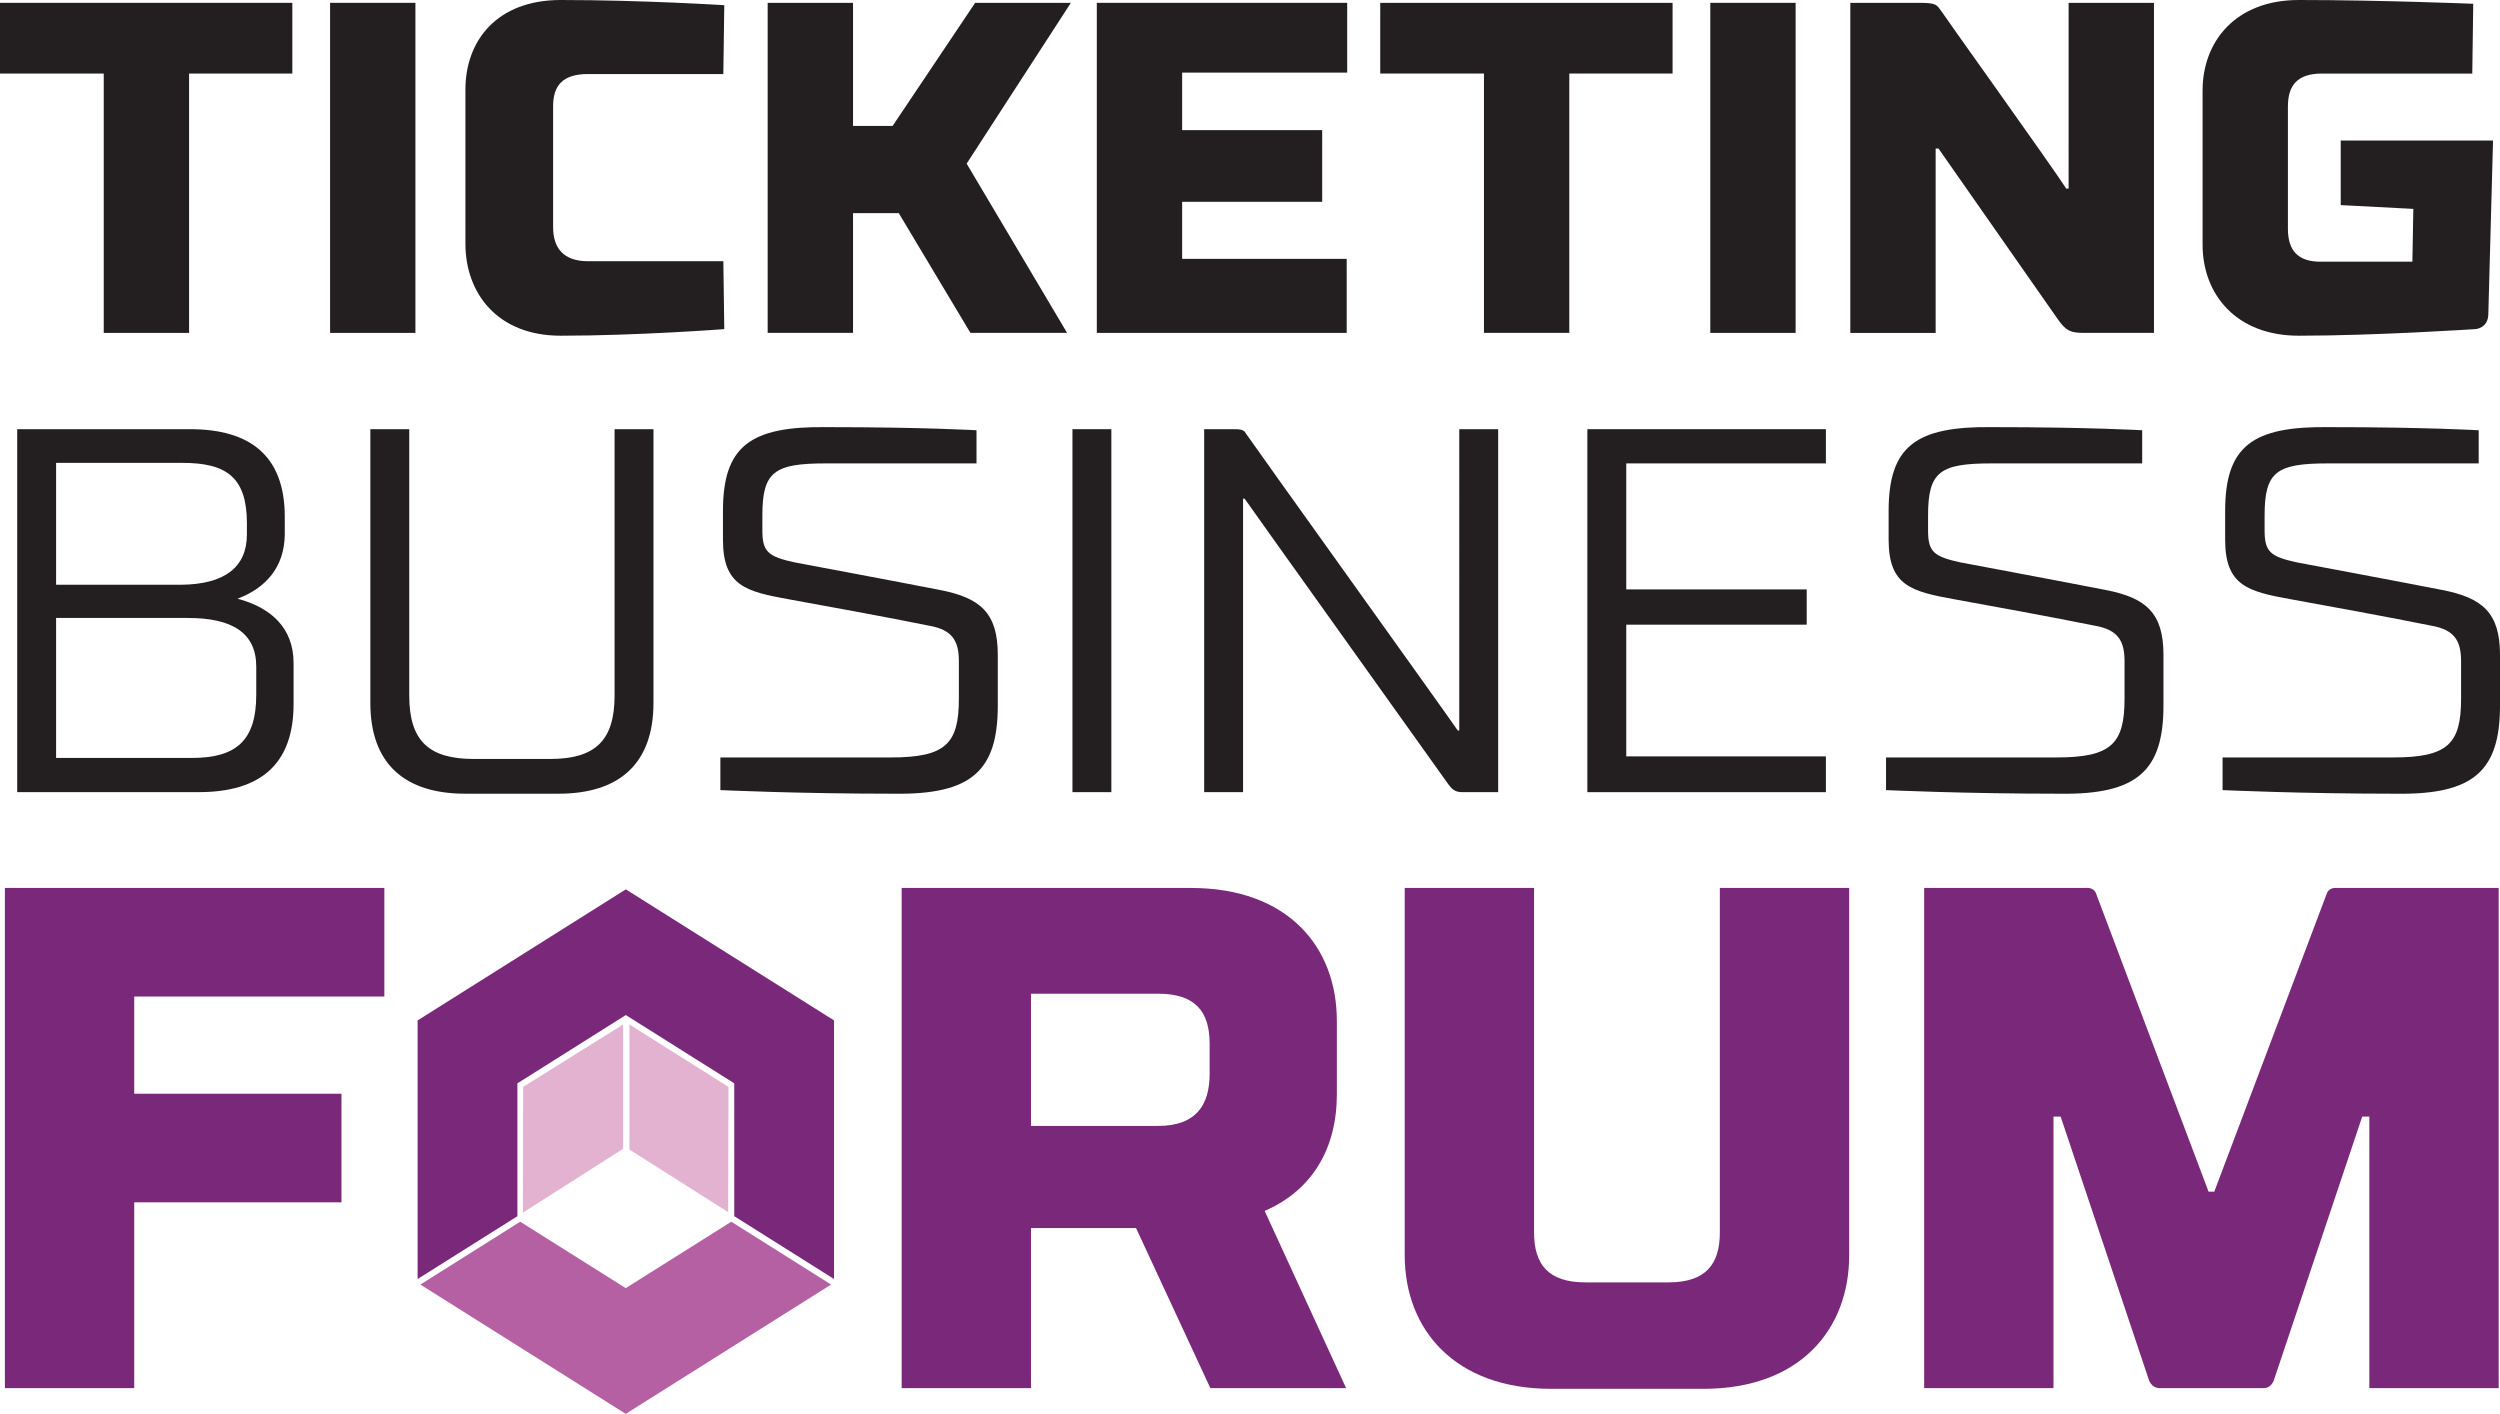 <?xml version="1.0" encoding="UTF-8"?><svg id="uuid-3696dba7-c57f-468f-b205-b9a5eab11ba6" xmlns="http://www.w3.org/2000/svg" viewBox="0 0 1243.02 702.99"><g><g><polygon points="362.03 602.69 312.97 571.57 312.97 509.38 362.21 540.42 362.03 602.69" style="fill:#e3b2d1; fill-rule:evenodd;"/><polygon points="259.98 602.94 309.8 571.2 309.8 509.38 260.11 540.42 259.98 602.94" style="fill:#e3b2d1; fill-rule:evenodd;"/><path d="M207.64,507.36v128.58l49.62-31.24v-66.06l.71-.44,53.19-33.51,53.92,33.95v66.06l49.61,31.24v-128.58l-103.53-65.17-103.52,65.17Z" style="fill:#79287a;"/></g><path d="M209.01,638.69l102.11,64.3,102.11-64.3-49.63-31.25-52.48,33.03-52.46-33.03-49.65,31.25Z" style="fill:#b660a4;"/></g><g><g><path d="M145.35,36.57h-51.34V165.52H51.58V36.57H0V1.41H145.35V36.57Z" style="fill:#231f20;"/><path d="M206.55,165.52h-42.43V1.41h42.43V165.52Z" style="fill:#231f20;"/><path d="M359.65,36.81h-67.29c-12.19,0-17.35,5.39-17.35,15.94v60.25c0,10.32,5.16,16.88,17.35,16.88h67.29l.47,33.76s-43.14,3.28-81.35,3.28c-31.65,0-47.36-21.34-47.36-45.72V44.54c0-24.38,15.71-44.54,47.36-44.54,40.56,0,81.35,2.58,81.35,2.58l-.47,34.23Z" style="fill:#231f20;"/><path d="M424.13,62.6h19.69L484.85,1.41h47.59l-51.81,79.95,49.94,84.16h-48.06l-35.64-59.55h-22.74v59.55h-42.44V1.41h42.44V62.6Z" style="fill:#231f20;"/><path d="M545.34,1.41h124.49V36.1h-82.06v28.6h69.63v35.64h-69.63v28.37h81.82v36.81h-124.25V1.41Z" style="fill:#231f20;"/><path d="M831.61,36.57h-51.34V165.52h-42.43V36.57h-51.58V1.41h145.36V36.57Z" style="fill:#231f20;"/><path d="M892.8,165.52h-42.43V1.41h42.43V165.52Z" style="fill:#231f20;"/><path d="M1070.98,165.52h-34.7c-7.03,0-9.14-1.17-13.13-6.8l-59.32-84.87h-1.41v91.67h-42.43V1.41h33.99c9.14,0,8.91,.94,11.49,4.45,1.41,2.34,54.16,75.96,61.89,87.92h1.17V1.41h42.44V165.52Z" style="fill:#231f20;"/><path d="M1163.83,69.86h75.73l-2.35,86.51c-.23,6.8-6.09,7.27-6.56,7.27,0,0-49.47,3.28-87.68,3.28-31.42,0-47.83-20.87-47.83-45.25V45.01c0-24.38,16.41-45.01,47.83-45.01,40.56,0,86.74,1.88,86.74,1.88l-.47,34.7h-74.79c-12.19,0-16.88,5.86-16.88,16.41v60.72c0,10.55,4.69,16.65,16.88,16.41h45.01l.47-26.26-36.1-1.88v-32.12Z" style="fill:#231f20;"/></g><g><path d="M2.43,441.5H191.1v54H66.74v48.32h103.04v54H66.74v92.38H2.43v-248.7Z" style="fill:#79287a;"/><path d="M512.62,690.2h-64.31v-248.7h143.9c47.97,0,72.48,29.13,72.48,66.08v36.59c0,26.65-12.08,47.61-35.89,57.91l40.5,88.11h-67.5l-36.95-79.59h-52.23v79.59Zm88.82-156.33v-14.92c0-15.99-7.1-24.87-25.58-24.87h-63.25v65.73h63.25c18.47,0,25.58-9.95,25.58-25.93Z" style="fill:#79287a;"/><path d="M788.32,637.61h41.22c18.47,0,25.58-8.88,25.58-24.87v-171.25h64.31v182.61c0,36.95-24.51,66.44-72.48,66.44h-75.68c-47.96,0-72.84-29.49-72.84-66.44v-182.61h64.31v171.25c0,15.99,7.11,24.87,25.58,24.87Z" style="fill:#79287a;"/><path d="M1156.75,444.7s.71-3.2,4.26-3.2h81.36v248.7h-64.31v-135.01h-3.55l-43.7,130.39s-1.07,4.62-5.33,4.62h-51.52c-4.62,0-5.69-4.62-5.69-4.62l-43.7-130.39h-3.55v135.01h-64.31v-248.7h81.36c3.55,0,4.27,3.2,4.27,3.2l55.78,147.8h2.84l55.78-147.8Z" style="fill:#79287a;"/></g><g><path d="M8.56,213.39H94.41c29.91,0,47.18,13.15,47.18,43.57v9.02c-.26,15.98-9.28,26.3-23.46,31.71,16.5,4.38,27.84,14.44,27.84,31.97v20.37c0,30.42-17.02,43.83-47.18,43.83H8.56V213.39Zm114.21,46.92c0-22.69-9.8-30.16-31.97-30.16H27.89v60.59h62.39c21.14-.26,32.48-8.51,32.48-25.01v-5.41ZM27.89,376.85H95.44c22.17,0,31.97-8.77,31.97-31.45v-13.92c0-16.76-11.86-24.23-34.03-24.23H27.89v69.61Z" style="fill:#231f20;"/><path d="M235.44,377.36h38.16c22.17,0,31.97-9.02,31.97-31.45V213.39h19.34v136.13c0,30.42-17.27,45.12-47.18,45.12h-46.41c-29.91,0-47.18-14.7-47.18-45.12V213.39h19.34v132.52c0,22.43,9.8,31.45,31.97,31.45Z" style="fill:#231f20;"/><path d="M485.53,230.41h-75.02c-25.52,0-31.45,4.12-31.45,25.78v7.74c0,10.57,3.09,12.89,16.24,15.73,0,0,53.63,10.05,71.93,13.66,20.11,3.87,28.88,11.34,28.88,32.23v25.27c0,32.23-12.89,44.34-51.31,43.83-47.95,0-86.63-1.8-86.63-1.8v-16.24h84.82c27.07,0,33.77-6.7,33.77-29.13v-18.56c0-9.8-2.84-15.73-14.69-17.79-18.82-3.87-56.98-10.83-69.87-13.15-21.4-3.87-32.74-6.7-32.74-29.65v-14.18c0-32.23,13.41-42.28,51.56-41.77,47.95,0,74.51,1.55,74.51,1.55v16.5Z" style="fill:#231f20;"/><path d="M552.57,393.86h-19.34V213.39h19.34v180.47Z" style="fill:#231f20;"/><path d="M744.9,393.86h-18.05c-3.61,0-5.16-1.81-6.7-3.87-1.55-2.32-100.03-140-101.32-142.06h-.77v145.92h-19.34V213.39h15.21c4.38,0,4.9,1.03,5.67,2.32,.51,1.03,102.35,143.09,105.19,147.47h.77V213.39h19.34v180.47Z" style="fill:#231f20;"/><path d="M789.25,213.39h118.6v17.02h-99.26v62.65h89.72v17.53h-89.72v65.49h99.26v17.79h-118.6V213.39Z" style="fill:#231f20;"/><path d="M1065.12,230.41h-75.02c-25.52,0-31.45,4.12-31.45,25.78v7.74c0,10.57,3.09,12.89,16.24,15.73,0,0,53.63,10.05,71.93,13.66,20.11,3.87,28.87,11.34,28.87,32.23v25.27c0,32.23-12.89,44.34-51.31,43.83-47.95,0-86.63-1.8-86.63-1.8v-16.24h84.82c27.07,0,33.77-6.7,33.77-29.13v-18.56c0-9.8-2.84-15.73-14.69-17.79-18.82-3.87-56.98-10.83-69.87-13.15-21.4-3.87-32.74-6.7-32.74-29.65v-14.18c0-32.23,13.41-42.28,51.56-41.77,47.95,0,74.51,1.55,74.51,1.55v16.5Z" style="fill:#231f20;"/><path d="M1232.45,230.41h-75.02c-25.52,0-31.45,4.12-31.45,25.78v7.74c0,10.57,3.09,12.89,16.24,15.73,0,0,53.63,10.05,71.93,13.66,20.11,3.87,28.87,11.34,28.87,32.23v25.27c0,32.23-12.89,44.34-51.31,43.83-47.95,0-86.63-1.8-86.63-1.8v-16.24h84.82c27.07,0,33.77-6.7,33.77-29.13v-18.56c0-9.8-2.84-15.73-14.7-17.79-18.82-3.87-56.98-10.83-69.87-13.15-21.4-3.87-32.74-6.7-32.74-29.65v-14.18c0-32.23,13.41-42.28,51.56-41.77,47.95,0,74.51,1.55,74.51,1.55v16.5Z" style="fill:#231f20;"/></g></g></svg>